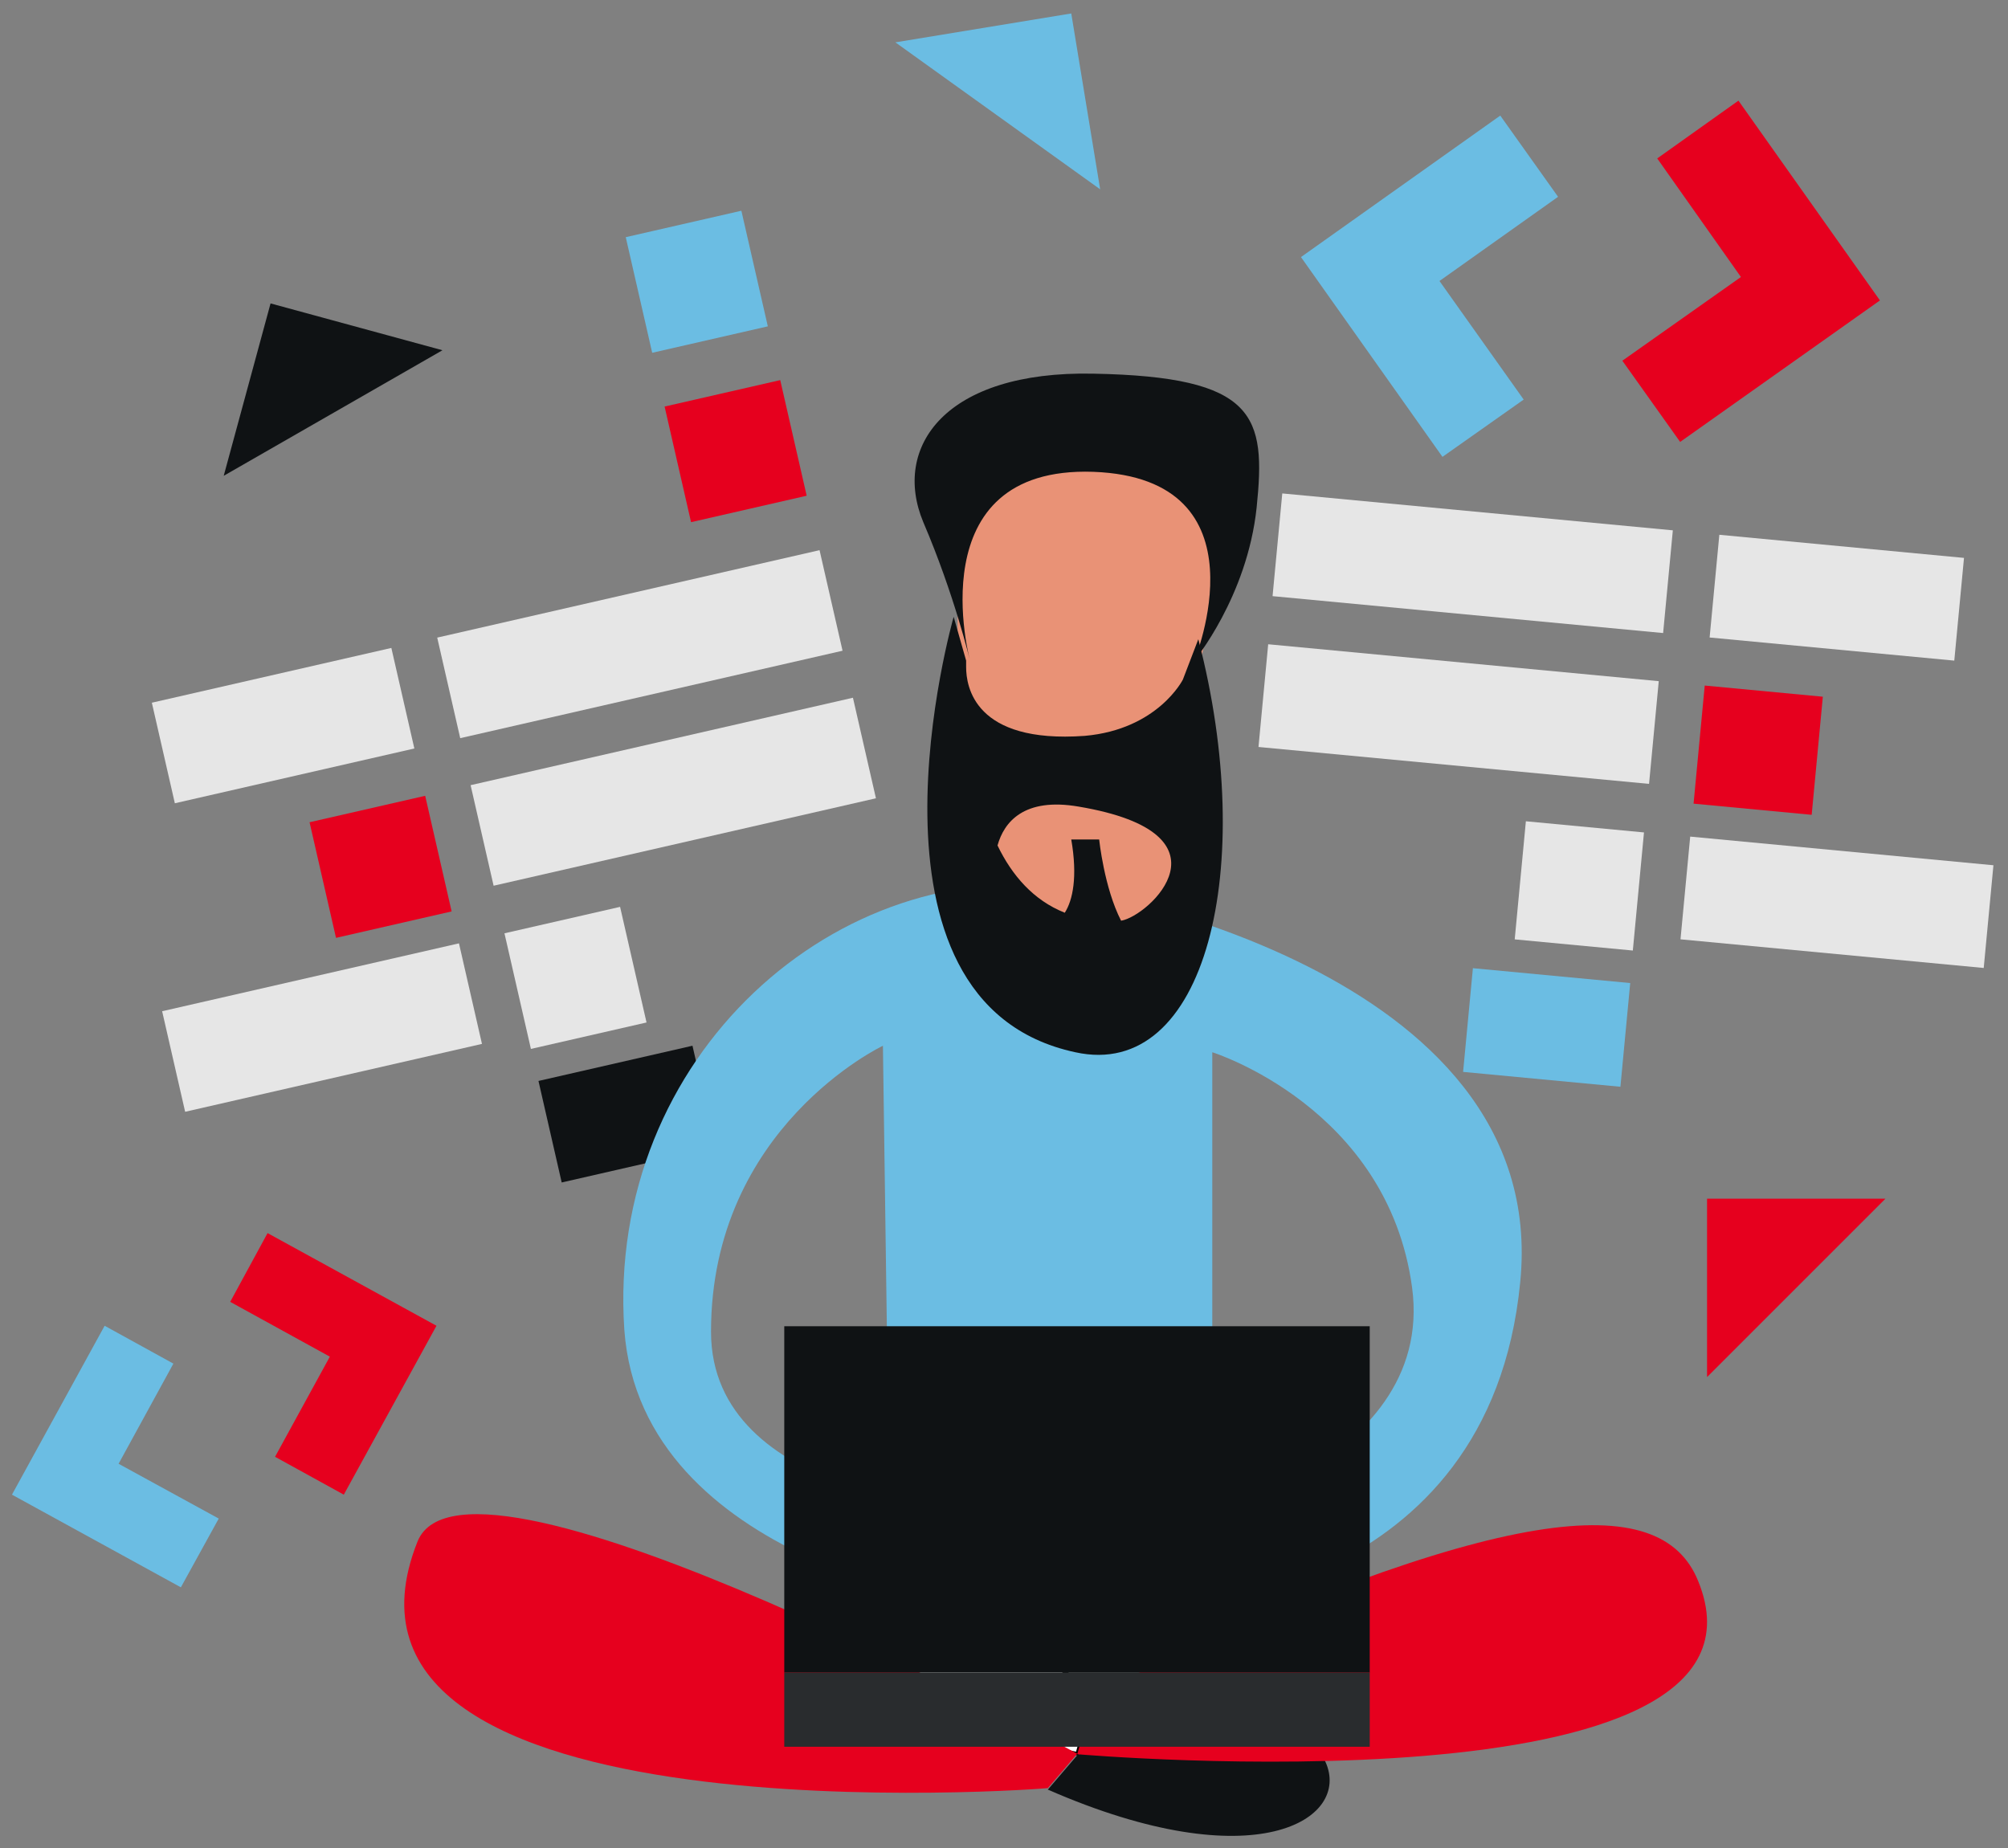 <?xml version="1.0" encoding="UTF-8"?> <!-- Generator: Adobe Illustrator 25.4.1, SVG Export Plug-In . SVG Version: 6.00 Build 0) --> <svg xmlns="http://www.w3.org/2000/svg" xmlns:xlink="http://www.w3.org/1999/xlink" id="Layer_1" x="0px" y="0px" viewBox="0 0 403 371" style="enable-background:new 0 0 403 371;" xml:space="preserve"><rect x="0" y="0" width="403" height="371" fill="#808080" stroke="none"/> <g> <rect x="89" y="119" transform="matrix(0.975 -0.223 0.223 0.975 -25.564 31.8)" style="fill:#E6E6E6;" width="78.7" height="20.7"></rect> <rect x="32.1" y="135.3" transform="matrix(0.975 -0.223 0.223 0.975 -30.994 16.285)" style="fill:#E6E6E6;" width="49.3" height="20.7"></rect> <rect x="95.7" y="148.6" transform="matrix(0.975 -0.223 0.223 0.975 -31.996 34.052)" style="fill:#E6E6E6;" width="78.7" height="20.7"></rect> <rect x="64.4" y="162.1" transform="matrix(0.975 -0.223 0.223 0.975 -36.811 21.351)" style="fill:#E6001E;" width="23.8" height="23.8"></rect> <rect x="135.7" y="78.7" transform="matrix(0.975 -0.223 0.223 0.975 -16.473 35.13)" style="fill:#E6001E;" width="23.8" height="23.8"></rect> <rect x="127.9" y="44.7" transform="matrix(0.975 -0.223 0.223 0.975 -9.084 32.544)" style="fill:#6BBDE3;" width="23.8" height="23.8"></rect> <rect x="103.5" y="184.4" transform="matrix(0.975 -0.223 0.223 0.975 -40.79 30.619)" style="fill:#E6E6E6;" width="23.8" height="23.8"></rect> <rect x="34" y="195.9" transform="matrix(0.975 -0.223 0.223 0.975 -44.295 19.548)" style="fill:#E6E6E6;" width="61.1" height="20.7"></rect> <rect x="109.9" y="213.2" transform="matrix(0.975 -0.223 0.223 0.975 -46.626 33.6)" style="fill:#0F1214;" width="31.7" height="20.9"></rect> </g> <g> <rect x="256.4" y="102.8" transform="matrix(-0.996 -9.412042e-02 9.412042e-02 -0.996 579.484 253.584)" style="fill:#E6E6E6;" width="78.7" height="20.7"></rect> <rect x="344.1" y="109.7" transform="matrix(-0.996 -9.412042e-02 9.412042e-02 -0.996 724.619 274.243)" style="fill:#E6E6E6;" width="49.3" height="20.7"></rect> <rect x="253.5" y="133.1" transform="matrix(-0.996 -9.412042e-02 9.412042e-02 -0.996 570.918 313.764)" style="fill:#E6E6E6;" width="78.7" height="20.7"></rect> <rect x="341.2" y="138.8" transform="matrix(-0.996 -9.412042e-02 9.412042e-02 -0.996 690.371 333.904)" style="fill:#E6001E;" width="23.8" height="23.8"></rect> <rect x="305.3" y="165.9" transform="matrix(-0.996 -9.412042e-02 9.412042e-02 -0.996 616.168 384.757)" style="fill:#E6E6E6;" width="23.8" height="23.8"></rect> <rect x="338.4" y="170.8" transform="matrix(-0.996 -9.412042e-02 9.412042e-02 -0.996 719.098 396.254)" style="fill:#E6E6E6;" width="61.1" height="20.7"></rect> <rect x="294.6" y="195.9" transform="matrix(-0.996 -9.412042e-02 9.412042e-02 -0.996 600.196 440.973)" style="fill:#6BBDE3;" width="31.7" height="20.9"></rect> </g> <g> <path style="fill:#FFFFFF;stroke:#000000;stroke-width:0.691;stroke-miterlimit:10;" d="M219.7,339.8c0,0-47-34.8-54.2-17.9 c-7.2,16.9,5.3,20.4,50.7,30.1L219.7,339.8z"></path> <path style="fill:#0F1214;" d="M266,353.6c5.3,11.6-14.1,23.8-55.7,5.6l5.9-6.9C216.2,352.1,256.3,333,266,353.6z"></path> <path style="fill:#E6001E;" d="M340.8,317.3c-7.5-18.5-39.1-16-121.2,22.6l-3.4,12.2C216.2,352.1,360.2,364.6,340.8,317.3z"></path> <path style="fill:#E6001E;" d="M83.8,309.4c10-24.8,132.4,42.6,132.4,42.6l-5.9,6.9C210.3,359,59.4,370.6,83.8,309.4z"></path> <path style="fill:#6BBDE3;" d="M215,178.4c-46.5-7.5-93.4,33.5-89.7,88.5c3.4,46.9,70.1,55.6,70.1,55.6v-19.4 c0,0-52.7-2.2-52.7-35.8c0-41.1,34.5-57.4,34.5-57.4l1.2,85.8l64.9-2.5v-82c0,0,35.2,11,40.1,47.2c4.9,36.5-48.4,47.9-48.4,47.9 v16.3c0,0,63.9-1.6,70.1-65.2C311.5,193.6,215,178.4,215,178.4z"></path> <path style="fill:#E99276;" d="M218.1,87.8c19.7,0.6,30.4,13.5,23.5,42c-6.9,28.5,1.9,31.7,1.9,31.7s-1.6,38.5-24.1,32.9 c-22.5-5.6-27.9-16.3-27.2-70.8C192.7,69,218.1,87.8,218.1,87.8z"></path> <path style="fill:#0F1214;" d="M274.9,266.2H157.4v69.5h117.5V266.2z"></path> <path style="fill:#292C2E;" d="M274.9,335.7H157.4v14.9h117.5V335.7z"></path> <path style="fill:#0F1214;" d="M219.4,75c-29.7-0.6-40.4,14.7-34.1,29.8c6.3,14.7,9.4,27.9,9.4,27.9S184,93.5,219.4,94.7 c35.4,1.3,20.3,37.9,20.3,37.9s10.6-12.8,12.5-30.7C254.1,83.5,252.2,75.6,219.4,75z"></path> <path style="fill:#0F1214;" d="M240.5,128.3l-3.1,8.1c0,0-5,10-19.7,11.3c-22.2,1.6-23.8-10-23.8-13.8c0-0.9,0-1.3,0-1.3l-2.5-8.8 c0,0-22.2,77.4,24.4,87.4C242.1,217,252.4,174,240.5,128.3z M225,184.8c-3.4-6.6-4.4-16.3-4.4-16.3H215c1.3,7.5,0.3,12.2-1.3,14.7 c-6.3-2.5-10.6-7.5-13.5-13.5c1.3-4.7,5.3-9.7,16.3-7.8C248.5,167.3,230.6,183.9,225,184.8z"></path> </g> <polygon style="fill:#6BBDE3;" points="305.8,80.2 289.5,91.7 261.1,51.6 301.1,23.2 312.7,39.5 288.9,56.4 "></polygon> <polygon style="fill:#E6001E;" points="332.6,31.8 348.9,20.2 377.3,60.3 337.2,88.7 325.6,72.4 349.4,55.6 "></polygon> <polygon style="fill:#6BBDE3;" points="43.9,304.8 36.3,318.6 2.4,300 21,266.1 34.8,273.7 23.8,293.8 "></polygon> <polygon style="fill:#E6001E;" points="46.2,261.3 53.7,247.5 87.6,266.1 69,300 55.2,292.4 66.2,272.3 "></polygon> <polygon style="fill:#E6001E;" points="342.6,276.4 342.6,240.6 378.4,240.6 "></polygon> <polygon style="fill:#6BBDE3;" points="179.7,8.5 215,2.7 220.8,38 "></polygon> <polygon style="fill:#0F1214;" points="44.9,95.5 54.3,60.9 88.8,70.3 "></polygon> </svg> 